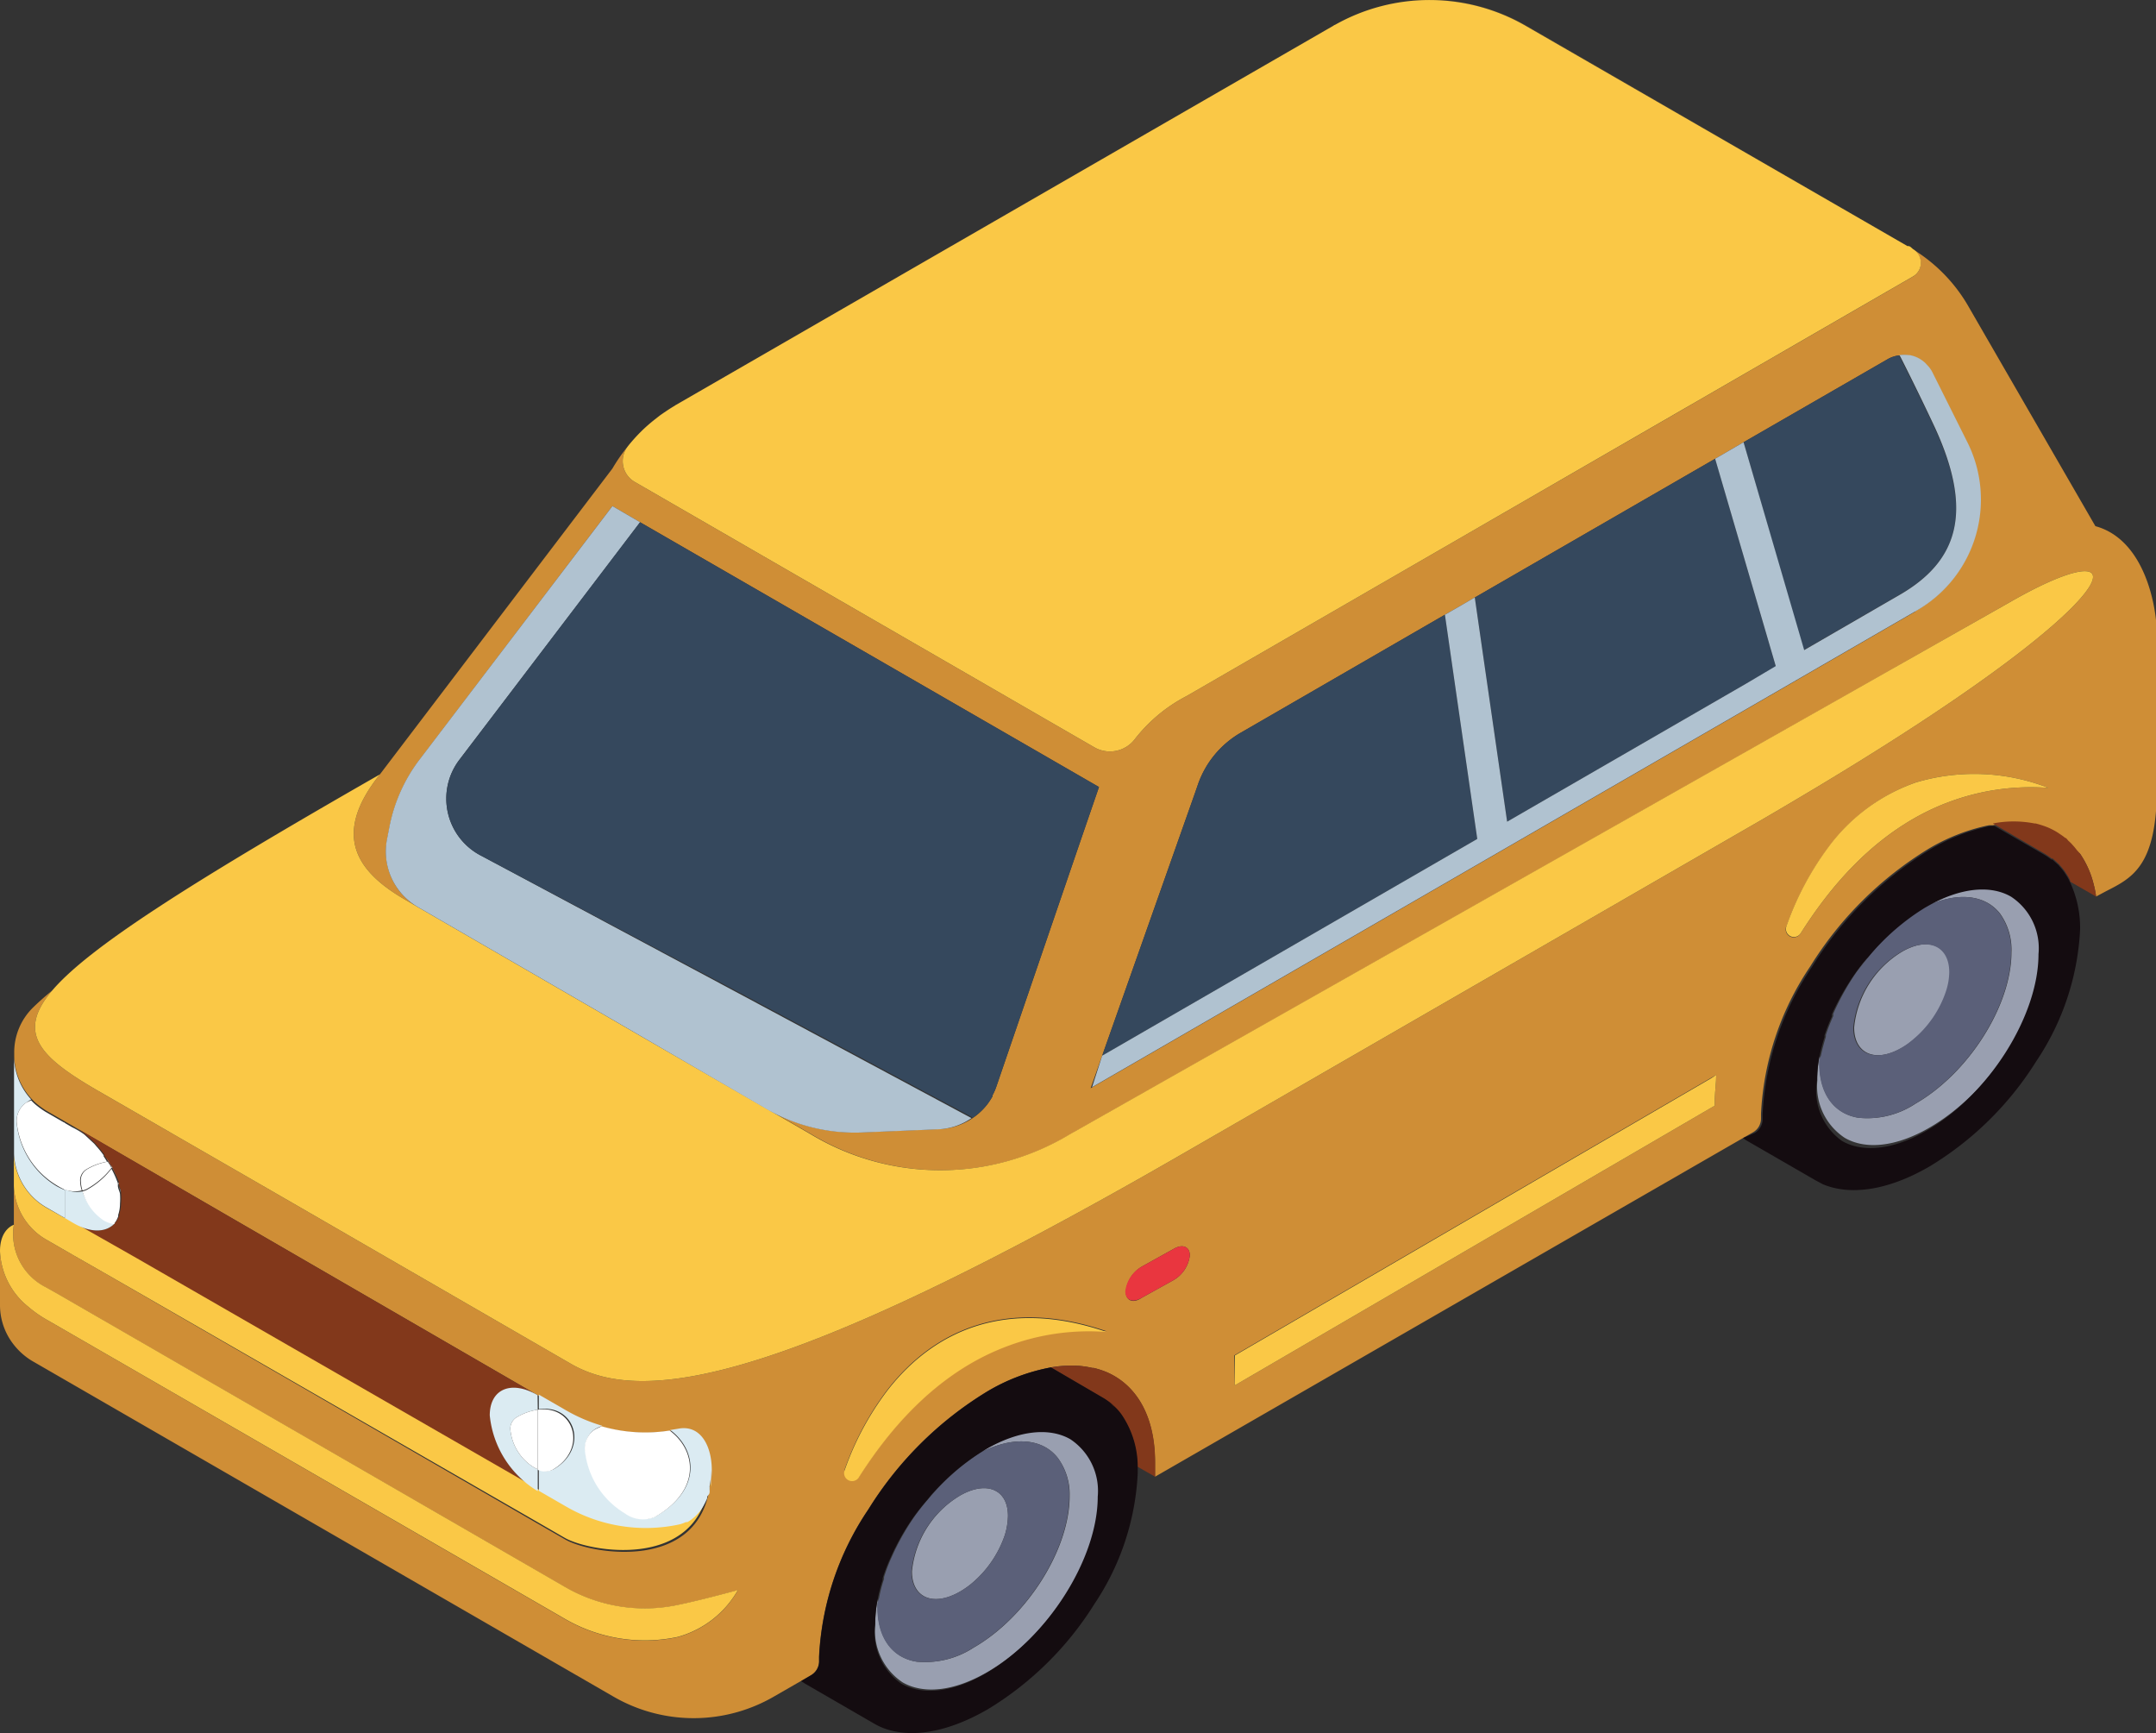 <?xml version="1.0" encoding="UTF-8"?> <svg xmlns="http://www.w3.org/2000/svg" viewBox="0 0 121.28 97.46"><rect x="0" y="0" width="121.28" height="97.46" fill="#333333" stroke="none"/> <defs> <style>.cls-1{isolation:isolate;}.cls-2{fill:#d9d9d9;mix-blend-mode:multiply;}.cls-3{fill:#999fb0;}.cls-4{fill:#5b6079;}.cls-5{fill:#cf8e36;}.cls-6{fill:#82381b;}.cls-7{fill:#140c10;}.cls-8{fill:#fac846;}.cls-9{fill:#e9363f;}.cls-10{fill:#b0c2d0;}.cls-11{fill:#35485d;}.cls-12{fill:#dbebf2;}.cls-13{fill:#fff;}</style> </defs> <g class="cls-1"> <g id="Слой_2" data-name="Слой 2"> <g id="object"> <path class="cls-2" d="M59.12,76.9h0a6.31,6.31,0,0,1,1.66-.08A6.76,6.76,0,0,0,59.12,76.9Z"></path> <path class="cls-2" d="M62.75,79.19s0,0,0,0S62.74,79.17,62.75,79.19Z"></path> <path class="cls-2" d="M62.31,78.78a.1.1,0,0,0,0,0A.1.1,0,0,1,62.31,78.78Z"></path> <path class="cls-2" d="M116.06,49l.09.14Z"></path> <path class="cls-2" d="M61.45,76.93a4.93,4.93,0,0,0-.67-.11A4.93,4.93,0,0,1,61.45,76.93Z"></path> <path class="cls-2" d="M115.78,48.67a.34.34,0,0,0-.08-.09A.34.34,0,0,1,115.78,48.67Z"></path> <path class="cls-2" d="M62.22,77.17a5.05,5.05,0,0,0-.69-.22A5.05,5.05,0,0,1,62.22,77.17Z"></path> <path class="cls-2" d="M63.06,79.57v0Z"></path> <path class="cls-3" d="M49.66,88.85a8.58,8.58,0,0,0-.28,1.08A8.58,8.58,0,0,1,49.66,88.85Z"></path> <path class="cls-3" d="M52.21,84.28a13.09,13.09,0,0,0-.79,1A13.09,13.09,0,0,1,52.21,84.28Z"></path> <path class="cls-3" d="M50.1,87.67a9.52,9.52,0,0,0-.41,1.08A9.52,9.52,0,0,1,50.1,87.67Z"></path> <path class="cls-3" d="M51.4,85.35a14.55,14.55,0,0,0-1.24,2.19A13.73,13.73,0,0,1,51.4,85.35Z"></path> <path class="cls-3" d="M54,84.11c1.5-.86,2.7-.35,2.7,1.14a3.88,3.88,0,0,1-.18,1.09,6.11,6.11,0,0,1-1.91,2.75,4.74,4.74,0,0,1-.61.42c-1.49.86-2.7.35-2.7-1.14A5.61,5.61,0,0,1,54,84.11Z"></path> <path class="cls-3" d="M49.37,89.94c0,.15,0,.3,0,.44,0,1.78.87,2.86,2.2,3.07a5,5,0,0,0,3.2-.79c3-1.72,5.4-5.53,5.4-8.52A3.44,3.44,0,0,0,59.51,82c-.84-1.09-2.45-1.27-4.33-.33l.35-.23c1.91-1.1,3.61-1.23,4.76-.57a3.49,3.49,0,0,1,1.54,3.23c0,3.48-2.82,7.93-6.3,9.94-1.9,1.1-3.6,1.24-4.76.57a3.5,3.5,0,0,1-1.54-3.23A7.66,7.66,0,0,1,49.37,89.94Z"></path> <path class="cls-3" d="M54.43,82.16l-.25.2Z"></path> <path class="cls-3" d="M55.14,81.66l0,0-.17.11Z"></path> <path class="cls-3" d="M55,81.75c-.2.13-.39.26-.58.41C54.62,82,54.81,81.88,55,81.75Z"></path> <path class="cls-3" d="M53.66,82.79l-.33.31Z"></path> <path class="cls-3" d="M52.93,83.49c-.24.25-.48.5-.7.77C52.45,84,52.69,83.74,52.93,83.49Z"></path> <path class="cls-3" d="M54.18,82.36l-.52.43Z"></path> <path class="cls-3" d="M53.33,83.1c-.14.13-.27.25-.4.39C53.06,83.35,53.19,83.23,53.33,83.1Z"></path> <path class="cls-4" d="M49.69,88.75l0,.1Z"></path> <path class="cls-4" d="M50.16,87.54l-.06.13Z"></path> <path class="cls-4" d="M49.37,89.94h0Z"></path> <path class="cls-4" d="M51.42,85.33l0,0Z"></path> <path class="cls-4" d="M52.23,84.26l0,0Z"></path> <path class="cls-4" d="M49.35,90.38c0,1.78.87,2.86,2.2,3.07a5,5,0,0,0,3.2-.79c3-1.72,5.4-5.53,5.4-8.52A3.44,3.44,0,0,0,59.51,82c-.85-1.1-2.47-1.27-4.37-.31a13.19,13.19,0,0,0-2.91,2.6l0,0a13.09,13.09,0,0,0-.79,1l0,0a14.55,14.55,0,0,0-1.24,2.19l-.06.13a9.52,9.52,0,0,0-.41,1.08l0,.1a8.58,8.58,0,0,0-.28,1.08h0C49.36,90.09,49.35,90.24,49.35,90.38Zm1.92-2A5.61,5.61,0,0,1,54,84.11c1.5-.86,2.7-.35,2.7,1.14a3.88,3.88,0,0,1-.18,1.09,6.11,6.11,0,0,1-1.91,2.75,4.74,4.74,0,0,1-.61.42C52.48,90.37,51.27,89.86,51.27,88.37Z"></path> <path class="cls-3" d="M103.08,57.09a10.78,10.78,0,0,0-.42,1.07A10.78,10.78,0,0,1,103.08,57.09Z"></path> <path class="cls-3" d="M107,53.52c1.49-.86,2.7-.35,2.7,1.15a3.56,3.56,0,0,1-.19,1.08,6,6,0,0,1-1.91,2.75,4,4,0,0,1-.6.42c-1.49.87-2.7.35-2.7-1.14A5.62,5.62,0,0,1,107,53.52Z"></path> <path class="cls-3" d="M102.63,58.26c-.11.37-.21.73-.28,1.08C102.42,59,102.52,58.63,102.63,58.26Z"></path> <path class="cls-3" d="M105.18,53.7c-.27.34-.54.68-.79,1C104.64,54.38,104.91,54,105.18,53.7Z"></path> <path class="cls-3" d="M102.35,59.36c0,.14,0,.29,0,.43,0,1.78.87,2.86,2.2,3.07a4.89,4.89,0,0,0,3.2-.79c3-1.72,5.4-5.53,5.4-8.51a3.49,3.49,0,0,0-.64-2.18c-.85-1.09-2.47-1.27-4.37-.31.13-.08.26-.17.39-.24,1.9-1.1,3.61-1.24,4.76-.57a3.47,3.47,0,0,1,1.54,3.23c0,3.48-2.82,7.93-6.3,9.93-1.9,1.1-3.61,1.24-4.76.57a3.47,3.47,0,0,1-1.54-3.23A7.64,7.64,0,0,1,102.35,59.36Z"></path> <path class="cls-3" d="M105.21,53.67a13.15,13.15,0,0,1,2.9-2.6A13.38,13.38,0,0,0,105.21,53.67Z"></path> <path class="cls-3" d="M104.37,54.77A14.44,14.44,0,0,0,103.13,57,14.44,14.44,0,0,1,104.37,54.77Z"></path> <path class="cls-4" d="M104.39,54.74l0,0Z"></path> <path class="cls-4" d="M105.21,53.67l0,0Z"></path> <path class="cls-4" d="M103.13,57a.5.5,0,0,0,0,.13A.5.5,0,0,1,103.13,57Z"></path> <polygon class="cls-4" points="108.12 51.07 108.12 51.07 108.11 51.07 108.12 51.07"></polygon> <path class="cls-4" d="M102.35,59.36v0Z"></path> <path class="cls-4" d="M102.66,58.16l0,.1Z"></path> <path class="cls-4" d="M102.33,59.79c0,1.78.87,2.86,2.2,3.07a4.89,4.89,0,0,0,3.2-.79c3-1.72,5.4-5.53,5.4-8.51a3.49,3.49,0,0,0-.64-2.18c-.85-1.09-2.47-1.27-4.37-.31h0a13.38,13.38,0,0,0-2.9,2.6l0,0c-.27.34-.54.68-.79,1l0,0A14.44,14.44,0,0,0,103.13,57a.5.5,0,0,0,0,.13,10.78,10.78,0,0,0-.42,1.07l0,.1c-.11.37-.21.73-.28,1.08v0C102.34,59.5,102.33,59.65,102.33,59.79Zm1.92-2a5.62,5.62,0,0,1,2.7-4.26c1.49-.86,2.7-.35,2.7,1.15a3.56,3.56,0,0,1-.19,1.08,6,6,0,0,1-1.91,2.75,4,4,0,0,1-.6.42C105.46,59.79,104.25,59.27,104.25,57.78Z"></path> <path class="cls-5" d="M37.85,22.92,38,22.8,75,1.45h0L38,22.81Z"></path> <path class="cls-5" d="M37.1,23.42l-.28.22Z"></path> <polygon class="cls-5" points="3.43 68.38 3.65 68.5 3.65 68.5 3.43 68.38"></polygon> <polygon class="cls-5" points="7.66 70.82 4.14 68.79 3.73 68.55 7.66 70.82 7.66 70.82"></polygon> <path class="cls-5" d="M36.1,24.27l-.12.12Z"></path> <path class="cls-5" d="M.78,64.89v0a3.7,3.7,0,0,0,.42,1.6A3.56,3.56,0,0,1,.78,64.89Z"></path> <path class="cls-5" d="M85.85,1.45a10.82,10.82,0,0,0-10.71-.06,10.82,10.82,0,0,1,10.72.06l21.47,12.39.06,0-.06,0Z"></path> <polygon class="cls-5" points="36.1 58.3 33.6 56.85 36.1 58.3 36.1 58.3"></polygon> <path class="cls-5" d="M39.28,85a2.54,2.54,0,0,0,.23-.34A2.54,2.54,0,0,1,39.28,85Z"></path> <path class="cls-5" d="M38.61,85.6a1.81,1.81,0,0,0,.27-.18A1.81,1.81,0,0,1,38.61,85.6Z"></path> <path class="cls-5" d="M39,85.34a2.5,2.5,0,0,0,.23-.23A2.5,2.5,0,0,1,39,85.34Z"></path> <path class="cls-5" d="M39.6,84.52l.11-.23Z"></path> <path class="cls-5" d="M30.25,83.86l1.56.9a8.94,8.94,0,0,0,6.3,1,1.8,1.8,0,0,0,.41-.14,1.82,1.82,0,0,1-.41.15,9,9,0,0,1-6.3-1l-1.56-.9-22.59-13h0Z"></path> <path class="cls-5" d="M39.92,83.62a0,0,0,0,0,0,0,.25.25,0,0,1,0-.08Z"></path> <path class="cls-5" d="M39.78,84.09c0-.08,0-.17.08-.25C39.83,83.92,39.81,84,39.78,84.09Z"></path> <path class="cls-5" d="M0,73.39a3.59,3.59,0,0,0,.78,2.24,3.81,3.81,0,0,0,1,.89l32.74,18.9a9,9,0,0,0,9,0l1.53-.88.57-.33a.91.91,0,0,0,.45-.83c0-.07,0-.14,0-.21a16.2,16.2,0,0,1,2.77-8.28,20.24,20.24,0,0,1,6.68-6.63,10.85,10.85,0,0,1,3.59-1.36,6.31,6.31,0,0,1,1.66-.08h0a4.93,4.93,0,0,1,.67.11l.08,0a5.05,5.05,0,0,1,.69.22c1.71.72,2.76,2.48,2.76,5.09,0,.26,0,.53,0,.81L98.05,64l.56-.32a.89.89,0,0,0,.45-.81v-.24a16.2,16.2,0,0,1,2.77-8.28,20.24,20.24,0,0,1,6.68-6.63,11,11,0,0,1,3.37-1.31h0l.22,0h0a6.13,6.13,0,0,1,2.35,0h.06a5.39,5.39,0,0,1,.68.22,4.06,4.06,0,0,1,.51.26l.18.12a3.06,3.06,0,0,1,.29.21c.07,0,.13.12.2.18a2.08,2.08,0,0,1,.21.21,3.61,3.61,0,0,1,.25.3L117,48a5.21,5.21,0,0,1,.77,1.72,5.42,5.42,0,0,1,.14.7l.56-.3c1.47-.75,2.86-1.41,2.86-5.85V35.73c0-1.67-.7-5.39-3.46-6.14l-7.2-12.46a9.06,9.06,0,0,0-3-3.07.89.89,0,0,1-.07,1.5L66.74,39.15a8.85,8.85,0,0,0-2.89,2.4,1.76,1.76,0,0,1-2.32.46L35.72,27.11a1.35,1.35,0,0,1-.41-2,9.77,9.77,0,0,0-.86,1.24L21.37,43.55h0c-2.85,3.56-1.11,5.59,1.46,7.07l.67.39a3.6,3.6,0,0,1-1.72-3.82l.15-.77a9.11,9.11,0,0,1,1.66-3.68L34.45,28.46l1.56.91h0L61.82,44.26l-1.1,3.2L56.06,61.07a3.14,3.14,0,0,1-.23.53l0,.06a4.55,4.55,0,0,1-.28.43l0,0A3.58,3.58,0,0,1,52.8,63.5l-4.32.18a9.92,9.92,0,0,1-5.35-1.32l-7-4.06h0l9.51,5.49a14.14,14.14,0,0,0,14.57,0l41.36-23.4L113,33.9c7.14-4.12,7.47-1-7.86,8.57-1.79,1.12-3.79,2.32-6,3.61L66.75,64.76C43.63,78.11,36,79,32.05,76.66L15.76,67.25,5.49,61.33C2.26,59.46.89,58.1,2.94,55.7c-.35.29-.71.6-1.06.94A3.53,3.53,0,0,0,.8,59.25h0v.19a3.65,3.65,0,0,0,1,2.38,2.82,2.82,0,0,0,.36.33,0,0,0,0,0,0,0,4.91,4.91,0,0,0,.44.31l1.11.64h0L13,68.48l17.27,10h0l1.56.9a9.2,9.2,0,0,0,2,.85h0a8.86,8.86,0,0,0,3.83.24h0l.44-.07c1.45-.29,2.07,1.35,1.86,2.91-.45,5.16-6.72,4.1-8.16,3.27l-1.56-.9L5.89,71.6l-1.75-1-1.56-.9a3.63,3.63,0,0,1-1.8-3v2.19a3.34,3.34,0,0,0,1.8,3.51l.66.37,28.57,16.5a8.94,8.94,0,0,0,6.3,1c1.33-.27,3.4-.84,3.4-.84a5.61,5.61,0,0,1-3.4,2.64,8.94,8.94,0,0,1-6.3-1L2.58,74.19a6.64,6.64,0,0,1-1-.71A4.22,4.22,0,0,1,0,70.36C0,70.8,0,72.93,0,73.39Zm107.75-39-8.32,4.81-38.08,22L62,59.37h0L67.22,44.6l.18-.52a5.41,5.41,0,0,1,2.39-2.87l11.49-6.64h0l.82-.47,14.38-8.3h0l1.6-.93h0l8.07-4.65a1.68,1.68,0,0,1,.66-.23h0a1.89,1.89,0,0,1,.53,0h.06a1.74,1.74,0,0,1,.89.46l.07.08a1.63,1.63,0,0,1,.31.42l2,4A7.2,7.2,0,0,1,107.75,34.36Zm-7.26,17.72a16.59,16.59,0,0,1,2.37-4.45A10.36,10.36,0,0,1,107.78,44a11.49,11.49,0,0,1,7.45.31,13.15,13.15,0,0,0-5.56.78l-.24.09c-4,1.57-6.58,4.85-8.14,7.31A.45.45,0,0,1,100.49,52.08ZM69.42,76.23l26.81-15.6.31-.18c0,.43-.06.87-.08,1.3,0,.14,0,.29,0,.43l-27,15.73Zm-6.09-3.58a1.84,1.84,0,0,1,.9-1.42l1.8-1c.5-.29.9-.12.9.38A1.86,1.86,0,0,1,66,72l-1.8,1C63.73,73.32,63.33,73.14,63.33,72.65Zm-15.82,10a16.32,16.32,0,0,1,2.43-4.52h0c2.68-3.43,6.78-5.16,12.32-3.26a13,13,0,0,0-5.76.86c-4,1.55-6.62,4.85-8.19,7.32A.45.45,0,0,1,47.51,82.69Z"></path> <path class="cls-6" d="M112.1,46.31a6.13,6.13,0,0,1,2.35,0h.06a5.39,5.39,0,0,1,.68.22,4.06,4.06,0,0,1,.51.26l.18.12a3.06,3.06,0,0,1,.29.21c.07,0,.13.12.2.18a2.08,2.08,0,0,1,.21.21,3.61,3.61,0,0,1,.25.3L117,48a5.21,5.21,0,0,1,.77,1.72,4.82,4.82,0,0,1,.14.7h0l-1.46-.84a.43.43,0,0,0,0-.07,2.71,2.71,0,0,0-.21-.37l-.09-.14a3.17,3.17,0,0,0-.28-.34.34.34,0,0,0-.08-.09l0,0-.32-.29-.06,0a3.71,3.71,0,0,0-.41-.28h0Z"></path> <path class="cls-6" d="M63.06,79.57a2.85,2.85,0,0,0-.31-.38s0,0,0,0-.22-.22-.34-.32a.1.1,0,0,1,0,0c-.13-.09-.26-.19-.4-.27h0L59.12,76.9a6.76,6.76,0,0,1,1.66-.08h0a4.93,4.93,0,0,1,.67.11l.08,0a5.05,5.05,0,0,1,.69.22c1.71.72,2.76,2.48,2.76,5.09,0,.26,0,.53,0,.81h0l-1-.57v0a5.25,5.25,0,0,0-.88-2.87Z"></path> <polygon class="cls-6" points="61.91 78.51 61.91 78.51 61.91 78.52 61.91 78.51"></polygon> <path class="cls-7" d="M45.07,94.54l.19.13,3.89,2.25h0a3.93,3.93,0,0,0,.41.21c1.52.65,3.63.37,6-1a18.15,18.15,0,0,0,6-5.92A14.42,14.42,0,0,0,64,82.84c0-.13,0-.25,0-.38a5.25,5.25,0,0,0-.88-2.87v0a2.85,2.85,0,0,0-.31-.38s0,0,0,0-.22-.22-.34-.32a.1.1,0,0,1,0,0c-.13-.09-.26-.19-.4-.27h0L59.12,76.9h0a10.85,10.85,0,0,0-3.59,1.36,20.24,20.24,0,0,0-6.68,6.63,16.2,16.2,0,0,0-2.77,8.28c0,.07,0,.14,0,.21a.91.91,0,0,1-.45.83Zm4.16-3.19a7.66,7.66,0,0,1,.14-1.41h0a8.58,8.58,0,0,1,.28-1.08l0-.1a9.52,9.52,0,0,1,.41-1.08l.06-.13a13.73,13.73,0,0,1,1.24-2.19l0,0a13.09,13.09,0,0,1,.79-1l0,0a12.67,12.67,0,0,1,3.3-2.85c1.91-1.1,3.61-1.23,4.76-.57a3.49,3.49,0,0,1,1.54,3.23c0,3.48-2.82,7.93-6.3,9.94-1.9,1.1-3.6,1.24-4.76.57A3.5,3.5,0,0,1,49.23,91.35Z"></path> <path class="cls-6" d="M62.31,78.78c-.13-.09-.26-.19-.4-.27h0C62.05,78.59,62.18,78.69,62.31,78.78Z"></path> <path class="cls-6" d="M62.75,79.19a2.85,2.85,0,0,1,.31.38A2.85,2.85,0,0,0,62.75,79.19Z"></path> <path class="cls-6" d="M64,82.46a5.25,5.25,0,0,0-.88-2.87A5.25,5.25,0,0,1,64,82.46Z"></path> <path class="cls-6" d="M62.7,79.14c-.11-.11-.22-.22-.34-.32C62.48,78.92,62.59,79,62.7,79.14Z"></path> <polygon class="cls-6" points="61.91 78.52 61.91 78.52 61.91 78.51 61.91 78.52 61.91 78.52"></polygon> <polygon class="cls-6" points="114.89 47.92 114.89 47.93 114.89 47.93 114.89 47.92"></polygon> <path class="cls-6" d="M115.68,48.55h0l-.31-.28Z"></path> <path class="cls-7" d="M98.05,64l.18.13,3.9,2.25h0l.41.22c1.53.64,3.64.37,6-1a18.12,18.12,0,0,0,6-5.91,14.55,14.55,0,0,0,2.47-7.4,6.05,6.05,0,0,0-.59-2.73,2.71,2.71,0,0,0-.21-.37l-.09-.14a3.17,3.17,0,0,0-.28-.34.34.34,0,0,0-.08-.09l0,0-.31-.28-.06,0a3.71,3.71,0,0,0-.41-.28h0l-2.79-1.61h0l-.22,0a11,11,0,0,0-3.37,1.31,20.24,20.24,0,0,0-6.68,6.63,16.2,16.2,0,0,0-2.77,8.28v.24a.89.89,0,0,1-.45.81Zm4.16-3.19a7.64,7.64,0,0,1,.14-1.4h0v0c.07-.35.17-.71.28-1.08l0-.1a10.78,10.78,0,0,1,.42-1.07.5.5,0,0,1,0-.13,14.44,14.44,0,0,1,1.24-2.19l0,0c.25-.36.52-.7.79-1l0,0a13.15,13.15,0,0,1,2.9-2.6h0c.13-.08.26-.17.39-.24,1.9-1.1,3.61-1.24,4.76-.57a3.47,3.47,0,0,1,1.54,3.23c0,3.48-2.82,7.93-6.3,9.93-1.9,1.1-3.61,1.24-4.76.57A3.47,3.47,0,0,1,102.21,60.76Z"></path> <path class="cls-6" d="M116.36,49.52a2.71,2.71,0,0,0-.21-.37A2.71,2.71,0,0,1,116.36,49.52Z"></path> <path class="cls-6" d="M115.78,48.67a3.17,3.17,0,0,1,.28.34A3.17,3.17,0,0,0,115.78,48.67Z"></path> <path class="cls-6" d="M115.7,48.58l0,0h0Z"></path> <path class="cls-6" d="M115.7,46.84a4.06,4.06,0,0,0-.51-.26A4.06,4.06,0,0,1,115.7,46.84Z"></path> <path class="cls-6" d="M117,48l-.12-.15Z"></path> <path class="cls-6" d="M116.17,47.17a3.06,3.06,0,0,0-.29-.21A3.06,3.06,0,0,1,116.17,47.17Z"></path> <path class="cls-6" d="M116.58,47.56a2.08,2.08,0,0,0-.21-.21A2.08,2.08,0,0,1,116.58,47.56Z"></path> <path class="cls-6" d="M114.51,46.36h0Z"></path> <path class="cls-6" d="M61.53,77l-.08,0Z"></path> <path class="cls-6" d="M60.78,76.82Z"></path> <path class="cls-6" d="M4.14,68.79c1,.57,1.85.52,2.32,0h0a1.26,1.26,0,0,0,.25-.44l0-.08a2,2,0,0,0,.1-.63,3.64,3.64,0,0,0,0-.56c0-.15-.08-.3-.12-.46s0-.08,0-.13A5.67,5.67,0,0,0,5.87,65l0-.06a5.3,5.3,0,0,0-.42-.52l-.1-.12-.44-.41-.13-.12a4,4,0,0,0-.6-.41l-.45-.26h0L13,68.48l17.27,10c-1.48-.86-2.69-.35-2.69,1.14a5.61,5.61,0,0,0,2.7,4.26l-22.59-13L3.73,68.55l-.08,0h0Z"></path> <rect class="cls-6" x="112.1" y="46.31" transform="translate(44.71 147.16) rotate(-78.69)"></rect> <path class="cls-8" d="M37.85,22.92c-.26.16-.51.33-.75.5C37.34,23.25,37.59,23.08,37.85,22.92Z"></path> <path class="cls-8" d="M107.62,14s0,0,0,0-.18-.13-.27-.18Z"></path> <path class="cls-8" d="M36.82,23.64q-.37.3-.72.63Q36.44,23.94,36.82,23.64Z"></path> <path class="cls-8" d="M.77,66.55v-1.8s0,.1,0,.14v1.8S.77,66.6.77,66.55Z"></path> <path class="cls-8" d="M35.37,25.06c.19-.23.4-.46.61-.67a9.58,9.58,0,0,0-.67.76Z"></path> <path class="cls-8" d="M107.59,15.56,66.74,39.15a8.85,8.85,0,0,0-2.89,2.4,1.76,1.76,0,0,1-2.32.46L35.72,27.11a1.35,1.35,0,0,1-.41-2,9.58,9.58,0,0,1,.67-.76l.12-.12q.34-.33.72-.63l.28-.22c.24-.17.49-.34.75-.5l.18-.11L75,1.45a.39.39,0,0,1,.11-.06,10.82,10.82,0,0,1,10.71.06l21.48,12.39.06,0c.09,0,.18.12.27.18A.89.89,0,0,1,107.59,15.56Z"></path> <path class="cls-8" d="M49.94,78.17c2.68-3.43,6.78-5.16,12.32-3.26a13,13,0,0,0-5.76.86c-4,1.55-6.62,4.85-8.19,7.32a.45.45,0,0,1-.8-.4A16.32,16.32,0,0,1,49.94,78.17Z"></path> <path class="cls-8" d="M3.43,68.38l.22.12.08,0,.41.24,3.52,2,22.59,13,1.56.9a9,9,0,0,0,6.3,1,1.82,1.82,0,0,0,.41-.15l.09,0a1.81,1.81,0,0,0,.27-.18l.1-.08a2.5,2.5,0,0,0,.23-.23l.07-.08a2.54,2.54,0,0,0,.23-.34l.09-.17.11-.23c0-.07,0-.13.07-.2s0-.17.08-.25a1.8,1.8,0,0,1,0-.19v0c-.7,4.77-6.7,3.75-8.1,2.94l-1.56-.9L5.89,71.6l-1.75-1-1.56-.9a3.63,3.63,0,0,1-1.8-3v-1.8a3.56,3.56,0,0,0,.42,1.56,3.66,3.66,0,0,0,1.38,1.44Z"></path> <path class="cls-8" d="M.78,68.88a3.34,3.34,0,0,0,1.8,3.51l.66.37,28.57,16.5a8.94,8.94,0,0,0,6.3,1c1.33-.27,3.4-.84,3.4-.84a5.61,5.61,0,0,1-3.4,2.64,8.94,8.94,0,0,1-6.3-1L2.58,74.19a6.64,6.64,0,0,1-1-.71A4.22,4.22,0,0,1,0,70.36C0,69.11.78,68.88.78,68.88Z"></path> <path class="cls-8" d="M32.05,76.66,15.76,67.25,5.49,61.33C2.26,59.46.89,58.1,2.94,55.7s7.68-6,18.43-12.15h0c-2.85,3.56-1.11,5.59,1.46,7.07l.67.39h0l10.1,5.84,2.5,1.45,9.51,5.49a14.14,14.14,0,0,0,14.57,0l41.36-23.4L113,33.9c7.14-4.12,7.47-1-7.86,8.57-1.79,1.12-3.79,2.32-6,3.61L66.75,64.76C43.63,78.11,36,79,32.05,76.66Z"></path> <polygon class="cls-8" points="39.91 83.62 39.91 83.62 39.92 83.61 39.91 83.62"></polygon> <path class="cls-8" d="M40,83.29c0,.11,0,.21,0,.32v0C39.94,83.47,40,83.38,40,83.29Z"></path> <path class="cls-8" d="M102.86,47.63A10.36,10.36,0,0,1,107.78,44a11.49,11.49,0,0,1,7.45.31,13.15,13.15,0,0,0-5.56.78l-.24.09c-4,1.57-6.58,4.85-8.14,7.31a.45.45,0,0,1-.8-.4A16.59,16.59,0,0,1,102.86,47.63Z"></path> <path class="cls-8" d="M96.54,60.45c0,.43-.06.87-.08,1.3,0,.14,0,.29,0,.43l-27,15.73V76.23l26.81-15.6Z"></path> <polygon class="cls-8" points="3.65 68.5 3.65 68.5 3.73 68.55 3.65 68.5"></polygon> <path class="cls-9" d="M64.23,71.23l1.8-1c.5-.29.9-.12.9.38A1.86,1.86,0,0,1,66,72l-1.8,1c-.5.29-.9.11-.9-.38A1.84,1.84,0,0,1,64.23,71.23Z"></path> <path class="cls-10" d="M55.83,61.6a3.14,3.14,0,0,0,.23-.53A3.14,3.14,0,0,1,55.83,61.6Z"></path> <path class="cls-10" d="M55.51,62.09a4.55,4.55,0,0,0,.28-.43A4.55,4.55,0,0,1,55.51,62.09Z"></path> <path class="cls-10" d="M21.77,47.19l.15-.77a9.11,9.11,0,0,1,1.66-3.68L34.45,28.46l1.56.91L25.84,42.73A3.61,3.61,0,0,0,27,48.09l14.58,7.79,13.07,7a3.54,3.54,0,0,1-1.86.63l-4.32.18a9.92,9.92,0,0,1-5.35-1.32l-7-4.06-2.5-1.45L23.49,51A3.6,3.6,0,0,1,21.77,47.19Z"></path> <path class="cls-10" d="M54.67,62.87h0l.16-.11A.83.83,0,0,1,54.67,62.87Z"></path> <path class="cls-10" d="M55,62.59a3,3,0,0,0,.46-.48A3.46,3.46,0,0,1,55,62.59Z"></path> <path class="cls-10" d="M54.82,62.76l.21-.17Z"></path> <polygon class="cls-10" points="23.5 51.01 23.49 51.01 33.6 56.85 23.5 51.01"></polygon> <polygon class="cls-11" points="36.01 29.36 61.81 44.26 36.01 29.36 36.01 29.36"></polygon> <path class="cls-11" d="M55.49,62.11l0,0Z"></path> <path class="cls-11" d="M55.79,61.66l0-.06Z"></path> <path class="cls-11" d="M25.84,42.73,36,29.37,61.82,44.26l-1.1,3.2L56.06,61.07a3.14,3.14,0,0,1-.23.53l0,.06a4.55,4.55,0,0,1-.28.43l0,0a3.48,3.48,0,0,1-.82.76l-13.08-7L27,48.09A3.61,3.61,0,0,1,25.84,42.73Z"></path> <path class="cls-11" d="M107.34,20a1.87,1.87,0,0,0-.53,0A1.89,1.89,0,0,1,107.34,20Z"></path> <path class="cls-11" d="M108.82,24.06c2.21,4.75,1.31,7.51-2,9.4l-5.36,3.1L98.08,24.87l8.07-4.65a1.68,1.68,0,0,1,.66-.23l.06.09S107.82,21.92,108.82,24.06Z"></path> <path class="cls-11" d="M108.29,20.48a1.74,1.74,0,0,0-.89-.46A1.74,1.74,0,0,1,108.29,20.48Z"></path> <path class="cls-11" d="M108.67,21a1.63,1.63,0,0,0-.31-.42A1.63,1.63,0,0,1,108.67,21Z"></path> <path class="cls-11" d="M67.22,44.6l.18-.52a5.41,5.41,0,0,1,2.39-2.87l11.49-6.64.52,3.61,1.3,9L62,59.37Z"></path> <polygon class="cls-11" points="96.48 25.8 99.89 37.48 98.2 38.46 84.78 46.21 83.51 37.42 82.96 33.6 82.1 34.1 96.48 25.8"></polygon> <polygon class="cls-10" points="96.48 25.8 98.08 24.87 98.08 24.87 96.48 25.8 96.48 25.8"></polygon> <polygon class="cls-10" points="106.81 19.99 106.81 19.99 106.81 19.99 106.81 19.99"></polygon> <path class="cls-10" d="M108.36,20.56l-.07-.08Z"></path> <polygon class="cls-10" points="81.28 34.57 82.1 34.1 81.28 34.57 81.28 34.57"></polygon> <path class="cls-10" d="M107.4,20h0Z"></path> <polygon class="cls-10" points="61.98 59.37 61.98 59.37 61.35 61.15 61.98 59.37"></polygon> <path class="cls-10" d="M62,59.37,83.1,47.18l-1.3-9-.52-3.61.82-.47.86-.5.55,3.82,1.27,8.79L98.2,38.46l1.69-1L96.48,25.8l1.6-.93,3.41,11.69,5.36-3.1c3.28-1.89,4.18-4.65,2-9.4-1-2.14-1.95-4-1.95-4l-.06-.09h0a1.87,1.87,0,0,1,.53,0h.06a1.74,1.74,0,0,1,.89.46l.07.08a1.63,1.63,0,0,1,.31.42l2,4a7.2,7.2,0,0,1-2.87,9.4l-8.32,4.81-38.08,22Z"></path> <path class="cls-12" d="M39.92,83.57a.25.25,0,0,0,0,.08,1.8,1.8,0,0,0,0,.19c0,.08,0,.17-.08.25s-.05.13-.07.2l-.11.23-.09.17a2.54,2.54,0,0,1-.23.34l-.07.08a2.5,2.5,0,0,1-.23.23l-.1.08a1.81,1.81,0,0,1-.27.18l-.09,0a1.8,1.8,0,0,1-.41.14,8.94,8.94,0,0,1-6.3-1l-1.56-.9V82.63a.94.94,0,0,0,.83,0c2-1.15,1.24-3.68-.83-3.38v-.82h0l1.56.9a9.2,9.2,0,0,0,2,.85c-.13.07-.26.11-.39.19a1.25,1.25,0,0,0-.55,1.16,4.68,4.68,0,0,0,2.25,3.55,1.72,1.72,0,0,0,1.7.2c2.62-1.51,2.32-3.75.82-4.86l.44-.07c1.45-.29,2.07,1.35,1.86,2.91a5.65,5.65,0,0,0,0-.59A4.28,4.28,0,0,1,39.92,83.57Z"></path> <path class="cls-12" d="M30.25,79.28a3.2,3.2,0,0,0-1.21.44.74.74,0,0,0-.33.69,2.81,2.81,0,0,0,1.35,2.13l.19.09v1.23a5.61,5.61,0,0,1-2.7-4.26c0-1.49,1.21-2,2.69-1.14h0Z"></path> <path class="cls-12" d="M39.71,84.29c0-.07,0-.13.07-.2S39.73,84.22,39.71,84.29Z"></path> <path class="cls-12" d="M40,82.7a5.65,5.65,0,0,1,0,.59c0,.09,0,.18,0,.28A4.28,4.28,0,0,0,40,82.7Z"></path> <path class="cls-12" d="M38.52,85.64l.09,0Z"></path> <path class="cls-12" d="M39.86,83.84a1.8,1.8,0,0,1,0-.19A1.8,1.8,0,0,0,39.86,83.84Z"></path> <path class="cls-12" d="M39.21,85.11l.07-.08Z"></path> <path class="cls-12" d="M38.88,85.42l.1-.08Z"></path> <path class="cls-12" d="M39.51,84.69l.09-.17Z"></path> <path class="cls-13" d="M31.08,82.66a.94.94,0,0,1-.83,0V79.28C32.32,79,33.08,81.51,31.08,82.66Z"></path> <path class="cls-13" d="M28.71,80.41a.74.74,0,0,1,.33-.69,3.2,3.2,0,0,1,1.21-.44v3.35l-.19-.09A2.81,2.81,0,0,1,28.71,80.41Z"></path> <path class="cls-13" d="M33.84,80.21h0a8.86,8.86,0,0,0,3.83.24h0A8.86,8.86,0,0,1,33.84,80.21Z"></path> <path class="cls-13" d="M36.85,85.31a1.72,1.72,0,0,1-1.7-.2,4.68,4.68,0,0,1-2.25-3.55,1.25,1.25,0,0,1,.55-1.16c.13-.08.26-.12.39-.19a8.86,8.86,0,0,0,3.83.24C39.17,81.56,39.47,83.8,36.85,85.31Z"></path> <path class="cls-12" d="M.78,64.76v0Z"></path> <path class="cls-12" d="M1.75,61.83,1.49,62a1.25,1.25,0,0,0-.55,1.16,4.68,4.68,0,0,0,2.25,3.55,3.92,3.92,0,0,0,.47.22V68.5l-.22-.12-.85-.49a3.64,3.64,0,0,1-1.8-3v-5.4a3.65,3.65,0,0,0,1,2.38Z"></path> <path class="cls-12" d="M2.14,62.18a0,0,0,0,1,0,0A0,0,0,0,0,2.14,62.18Z"></path> <path class="cls-12" d="M5.83,65a5.3,5.3,0,0,0-.42-.52A5.3,5.3,0,0,1,5.83,65Z"></path> <path class="cls-12" d="M5.31,64.33l-.44-.41Z"></path> <path class="cls-12" d="M6.79,67.08c0-.15-.08-.3-.12-.46C6.71,66.78,6.76,66.93,6.79,67.08Z"></path> <path class="cls-12" d="M4.74,63.8a4.89,4.89,0,0,0-.6-.41A4,4,0,0,1,4.74,63.8Z"></path> <path class="cls-12" d="M6.27,65.68l0-.05c0-.1-.1-.2-.16-.3h0c-.06-.1-.12-.2-.19-.3a5.67,5.67,0,0,1,.76,1.46,5.74,5.74,0,0,0-.36-.81Z"></path> <path class="cls-12" d="M4.64,67A2.94,2.94,0,0,0,5.9,68.59a1.58,1.58,0,0,0,.56.2c-.47.52-1.33.57-2.32,0l-.49-.29V66.88A1.61,1.61,0,0,0,4.64,67Z"></path> <path class="cls-12" d="M6.46,68.79a1.26,1.26,0,0,0,.25-.44A1.26,1.26,0,0,1,6.46,68.79Z"></path> <path class="cls-12" d="M6.74,68.27a2,2,0,0,0,.1-.63A2,2,0,0,1,6.74,68.27Z"></path> <path class="cls-12" d="M1.2,66.45a3.66,3.66,0,0,0,1.38,1.44l.85.49-.85-.49A3.66,3.66,0,0,1,1.2,66.45Z"></path> <path class="cls-13" d="M2.58,62.49a4.91,4.91,0,0,1-.44-.31A4.91,4.91,0,0,0,2.58,62.49Z"></path> <path class="cls-13" d="M1.76,61.83a2.82,2.82,0,0,0,.36.33A2.82,2.82,0,0,1,1.76,61.83Z"></path> <path class="cls-13" d="M4.87,63.92l-.13-.12Z"></path> <path class="cls-13" d="M5.87,65l0-.06Z"></path> <path class="cls-13" d="M5.41,64.45l-.1-.12Z"></path> <path class="cls-13" d="M3.19,66.66A4.68,4.68,0,0,1,.94,63.11,1.25,1.25,0,0,1,1.49,62l.26-.12h0a2.82,2.82,0,0,0,.36.33,0,0,0,0,0,0,0,4.91,4.91,0,0,0,.44.31l1.11.64,0,3.75A3.92,3.92,0,0,1,3.19,66.66Z"></path> <path class="cls-13" d="M6.27,65.68h0l0-.05Z"></path> <path class="cls-13" d="M4.74,63.8l.13.12.44.41.1.12a5.3,5.3,0,0,1,.42.52l0,.06c.07.1.13.2.19.3a3.45,3.45,0,0,0-1.18.44.72.72,0,0,0-.33.69,1.75,1.75,0,0,0,.09.49,1.61,1.61,0,0,1-1-.07l0-3.75.45.26A4.89,4.89,0,0,1,4.74,63.8Z"></path> <path class="cls-13" d="M6.71,68.35l0-.08Z"></path> <path class="cls-13" d="M6.84,67.64a3.64,3.64,0,0,0,0-.56A3.64,3.64,0,0,1,6.84,67.64Z"></path> <polygon class="cls-13" points="6.46 68.79 6.46 68.79 6.46 68.79 6.46 68.79"></polygon> <path class="cls-13" d="M6.67,66.62a.93.93,0,0,0,0-.13C6.65,66.54,6.65,66.58,6.67,66.62Z"></path> <path class="cls-13" d="M4.64,67a.92.92,0,0,0,.25-.09,4.47,4.47,0,0,0,1.38-1.18,5.74,5.74,0,0,1,.36.81.93.93,0,0,1,0,.13c0,.16.09.31.12.46a3.64,3.64,0,0,1,0,.56,2,2,0,0,1-.1.63l0,.08a1.26,1.26,0,0,1-.25.44h0a1.58,1.58,0,0,1-.56-.2A2.94,2.94,0,0,1,4.64,67Z"></path> <path class="cls-13" d="M6.24,65.63c0-.1-.12-.2-.18-.3h0C6.14,65.43,6.19,65.53,6.24,65.63Z"></path> <path class="cls-13" d="M6.27,65.68a4.47,4.47,0,0,1-1.38,1.18.92.92,0,0,1-.25.09,1.75,1.75,0,0,1-.09-.49.72.72,0,0,1,.33-.69,3.45,3.45,0,0,1,1.18-.44c.06.1.13.2.18.3Z"></path> </g> </g> </g> </svg> 